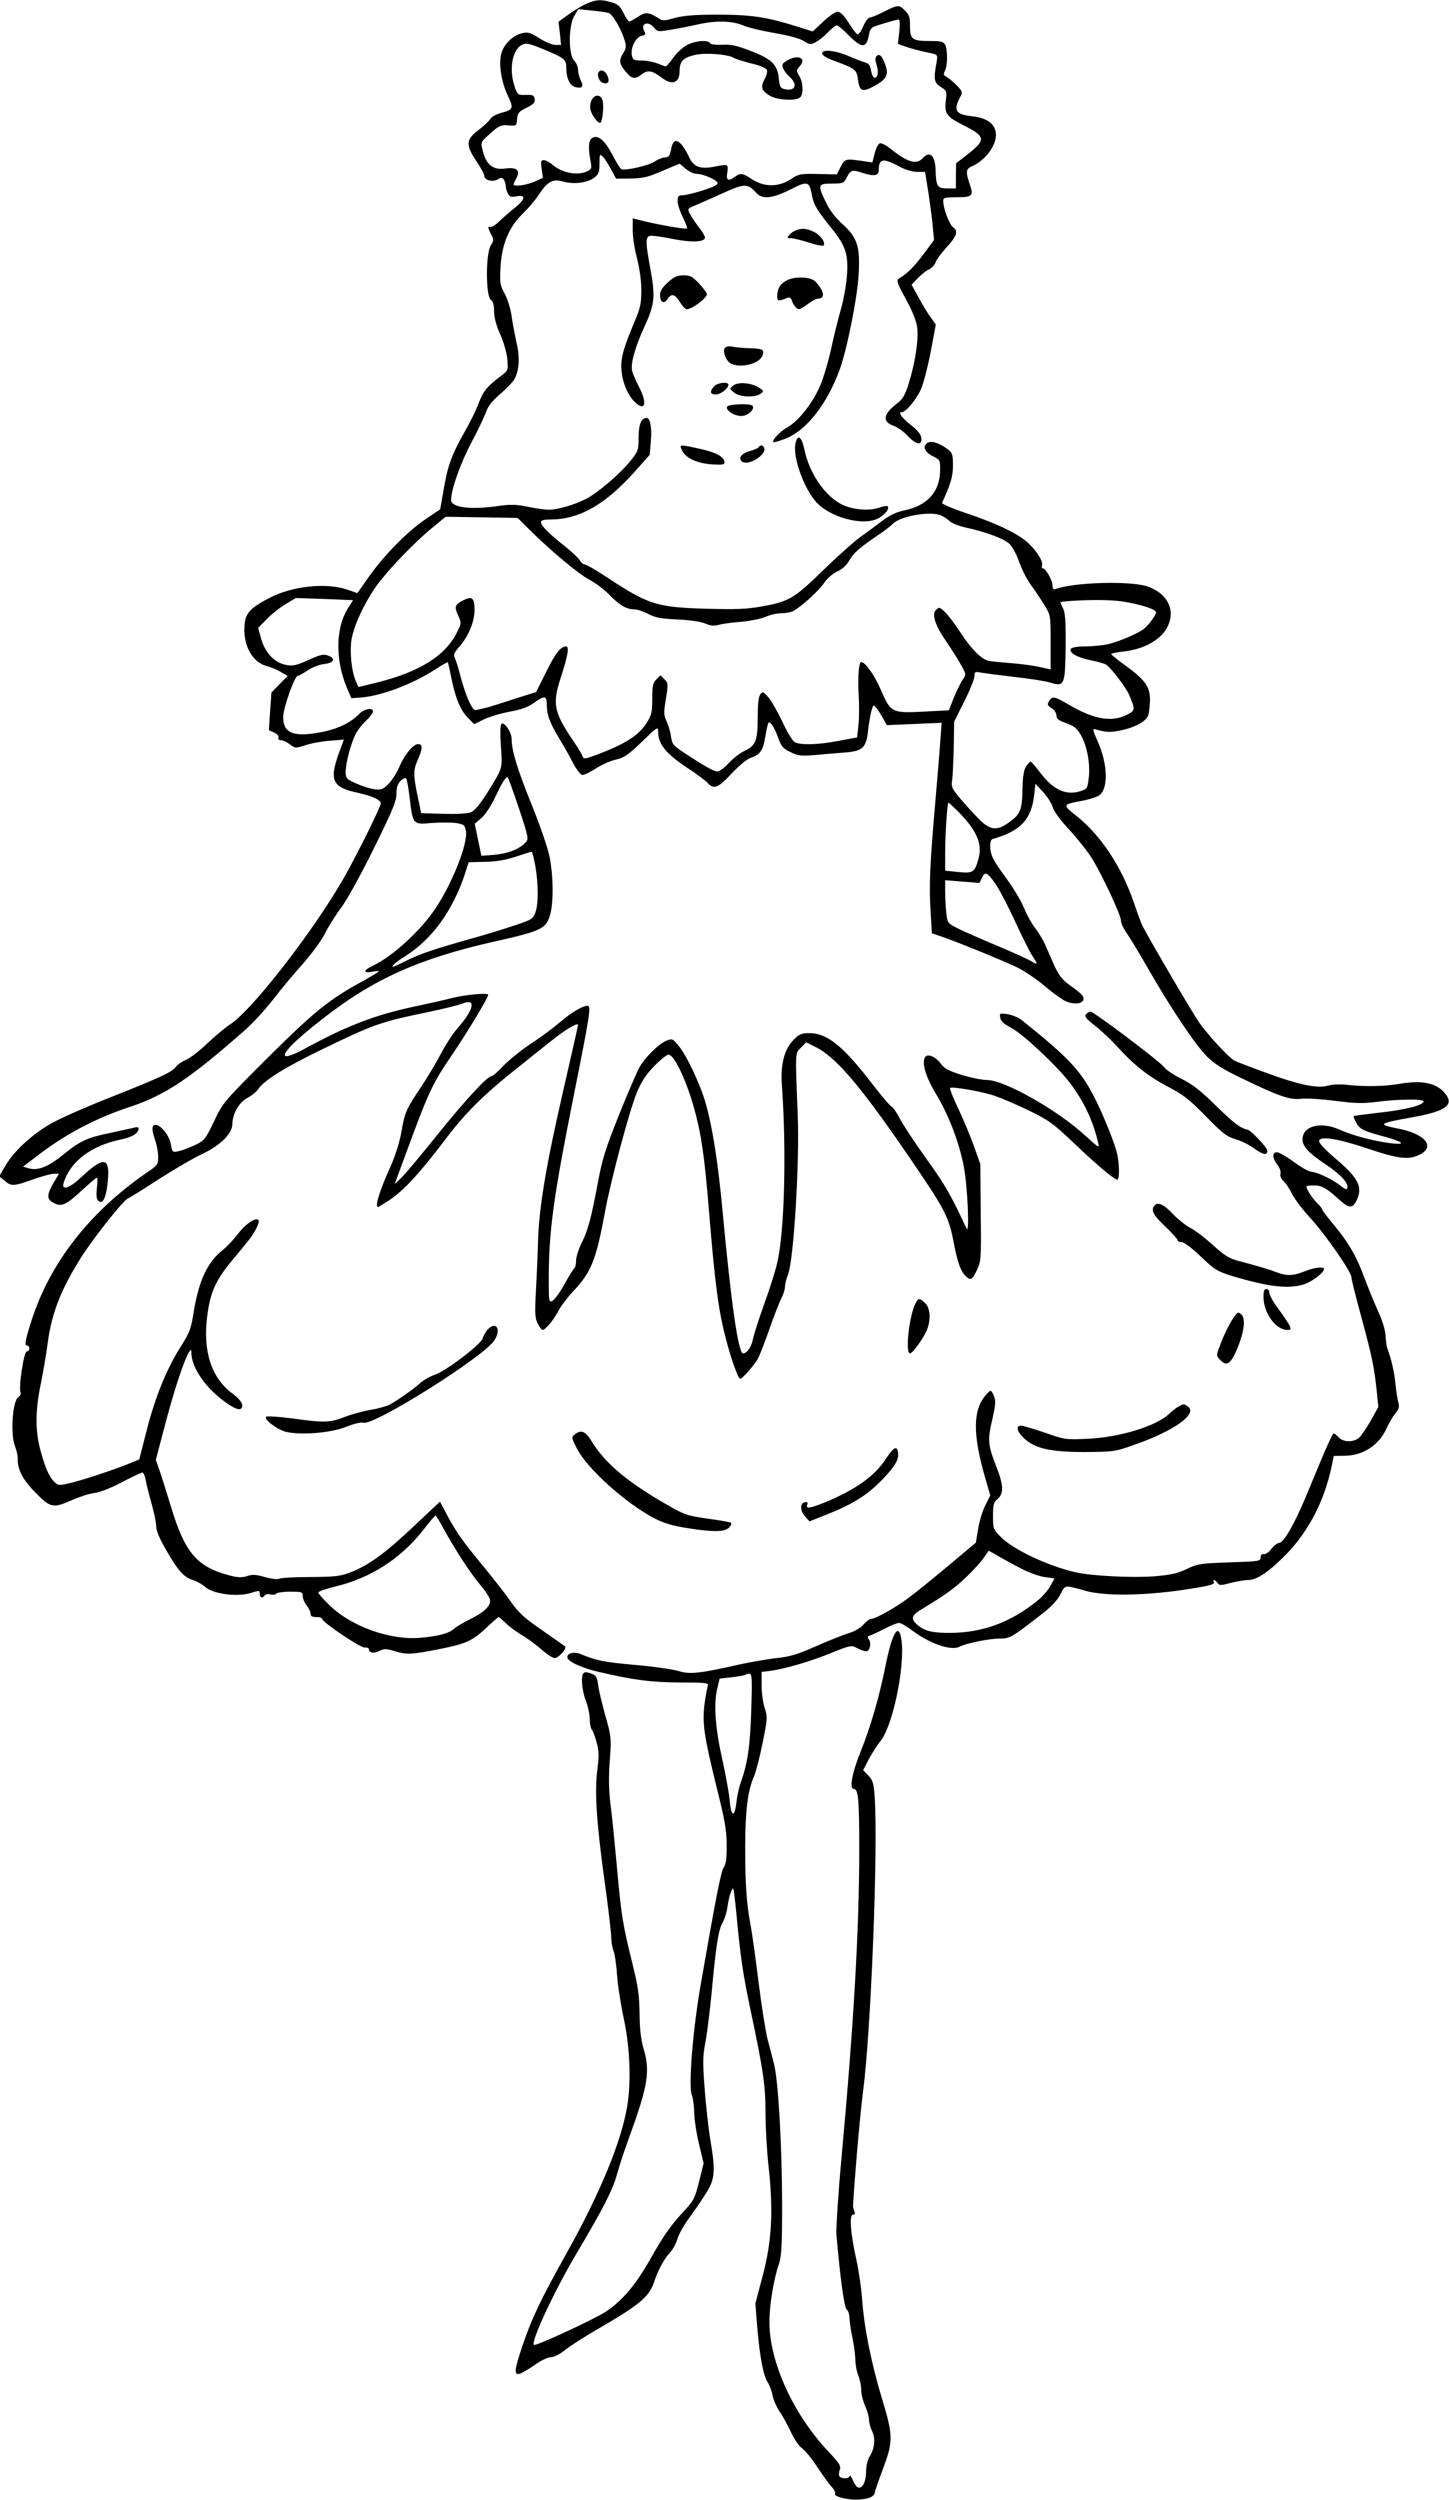 <svg version="1.0" xmlns="http://www.w3.org/2000/svg"
 width="742pt" height="1280pt" viewBox="0 0 742 1280"
 preserveAspectRatio="xMidYMid meet"><g transform="translate(0,1280) scale(0.1,-0.1)"
fill="#000000" stroke="none">
<path d="M3001 12780 c-24 -11 -65 -36 -92 -56 l-49 -35 7 -60 6 -59 -29 0
c-16 0 -53 16 -82 34 -46 29 -57 33 -88 26 -45 -10 -90 -52 -105 -98 -17 -51
-4 -146 30 -219 33 -70 31 -74 -36 -92 -24 -7 -47 -20 -52 -30 -6 -10 -33 -36
-61 -57 -65 -49 -66 -77 -10 -160 22 -33 40 -66 40 -75 0 -22 44 -33 70 -17
17 11 22 10 30 -2 5 -8 10 -23 10 -33 0 -10 5 -27 11 -39 9 -16 17 -19 45 -13
50 9 44 -16 -13 -62 -26 -21 -61 -51 -78 -68 -16 -16 -36 -28 -42 -27 -17 4
-16 -3 2 -38 14 -27 14 -32 -2 -57 -26 -39 -26 -259 0 -278 12 -8 17 -26 17
-59 0 -32 11 -72 32 -119 19 -43 33 -95 36 -128 4 -55 4 -57 -34 -85 -70 -53
-91 -79 -113 -139 -12 -33 -44 -98 -71 -145 -66 -116 -88 -176 -108 -296 l-18
-102 -74 -50 c-92 -61 -217 -189 -293 -298 l-57 -81 -52 18 c-108 37 -283 18
-399 -43 -94 -49 -120 -76 -126 -130 -12 -105 35 -196 110 -218 25 -6 60 -21
77 -32 l33 -19 -42 -43 -41 -42 -7 -97 -6 -96 27 -12 c15 -7 25 -18 22 -26 -3
-8 2 -13 13 -13 10 0 30 -10 45 -21 27 -21 29 -21 79 -5 29 10 85 20 125 23
l73 6 -26 -70 c-50 -141 -33 -175 100 -203 71 -16 115 -36 115 -53 0 -19 -134
-288 -197 -396 -162 -278 -470 -672 -577 -738 -22 -14 -73 -57 -113 -94 -39
-38 -88 -76 -109 -85 -21 -9 -45 -25 -52 -35 -19 -28 -78 -55 -337 -158 -127
-50 -265 -111 -307 -136 -96 -56 -183 -136 -228 -210 l-34 -58 29 -24 c33 -28
45 -28 153 11 41 14 85 26 99 26 l25 0 -22 -37 c-39 -65 -42 -90 -14 -107 44
-29 68 -20 148 54 42 39 79 70 82 70 4 0 4 -24 0 -54 -4 -39 -2 -57 8 -65 21
-18 37 10 46 82 17 143 -13 152 -132 41 -61 -58 -105 -73 -92 -31 33 109 141
191 292 222 61 13 92 32 92 58 0 5 -10 7 -22 3 -13 -3 -68 -15 -123 -27 -114
-23 -155 -41 -233 -105 -85 -69 -135 -90 -186 -76 l-28 8 59 45 c146 115 308
202 485 260 184 61 312 146 602 403 37 34 99 102 137 151 38 50 106 131 150
180 44 50 95 119 113 155 18 36 56 97 85 135 30 41 100 168 166 302 95 193
115 240 115 278 0 32 6 51 21 66 12 12 24 17 29 13 4 -5 12 -50 18 -101 16
-135 17 -136 112 -127 43 3 99 3 124 0 42 -7 46 -10 52 -41 11 -63 -69 -267
-157 -398 -77 -115 -219 -244 -321 -293 -48 -22 -49 -38 -3 -30 19 4 35 5 35
2 0 -2 -35 -23 -77 -47 -176 -95 -251 -156 -490 -393 -229 -229 -232 -232
-277 -328 -45 -93 -49 -98 -99 -122 -28 -13 -66 -27 -84 -31 -30 -6 -31 -5
-38 36 -8 45 -51 99 -79 99 -20 0 -20 -25 -1 -80 8 -23 15 -61 15 -84 0 -39
-3 -43 -58 -80 -293 -202 -496 -462 -591 -759 -33 -104 -37 -127 -21 -127 6 0
10 -7 10 -15 0 -8 -6 -15 -13 -15 -15 0 -44 -191 -31 -211 3 -6 -3 -17 -13
-24 -29 -20 -40 -187 -17 -248 9 -23 15 -51 15 -62 -3 -57 23 -109 89 -176 79
-81 91 -83 189 -40 36 16 88 33 114 36 29 4 87 26 142 56 52 27 99 49 104 49
6 0 13 -17 17 -37 3 -21 17 -76 30 -122 13 -46 24 -98 24 -117 0 -22 17 -63
51 -121 60 -105 90 -139 138 -154 20 -6 47 -22 61 -34 40 -37 163 -53 233 -32
45 14 47 14 47 -4 0 -21 15 -25 26 -8 3 6 17 8 29 5 13 -3 27 -2 30 4 3 5 35
10 71 10 60 0 64 -2 64 -22 0 -13 9 -34 20 -48 11 -14 20 -33 20 -42 0 -13 8
-18 30 -18 17 0 30 -4 30 -10 0 -16 194 -147 217 -146 12 1 22 -3 22 -8 -1
-19 26 -24 53 -10 25 13 35 13 84 -2 59 -17 83 -16 224 12 132 26 169 42 236
105 35 33 65 59 67 59 2 0 20 -15 40 -34 19 -18 57 -46 84 -61 26 -16 70 -48
97 -72 26 -23 56 -43 66 -43 21 0 65 50 53 60 -4 4 -58 41 -119 84 -91 63
-119 88 -161 149 -28 39 -90 119 -138 177 -106 128 -139 175 -186 263 l-36 68
-134 -126 c-146 -138 -231 -200 -324 -236 -52 -20 -78 -23 -205 -24 -80 0
-152 -4 -161 -9 -9 -4 -42 0 -73 9 -45 13 -63 14 -90 5 -25 -8 -46 -8 -82 1
-174 43 -237 116 -309 356 -20 65 -45 145 -56 178 l-21 60 51 194 c47 177 96
323 121 361 8 12 10 11 10 -7 0 -56 41 -130 105 -194 61 -60 130 -104 147 -93
21 13 4 45 -41 78 -108 79 -153 216 -130 396 14 115 41 179 112 267 34 41 77
94 96 117 35 43 62 96 55 108 -11 18 -66 -18 -103 -67 -23 -30 -59 -69 -81
-86 -81 -65 -124 -160 -151 -334 -10 -65 -21 -92 -54 -145 -81 -125 -142 -274
-189 -464 l-33 -129 -59 -24 c-80 -32 -231 -82 -300 -98 -51 -12 -58 -11 -75
6 -27 27 -46 69 -70 156 -29 101 -29 206 -1 343 12 58 29 156 37 218 20 152
72 281 179 447 67 102 209 280 230 288 10 4 81 48 159 99 78 50 179 109 224
130 93 44 153 104 153 154 1 52 35 111 78 133 21 11 46 31 55 45 30 45 139
113 337 208 256 124 290 136 538 187 75 16 152 35 169 42 73 30 61 -29 -24
-126 -24 -27 -62 -86 -85 -130 -23 -44 -67 -118 -98 -165 -79 -117 -87 -134
-104 -233 -9 -53 -31 -122 -54 -175 -59 -130 -84 -212 -66 -212 3 0 29 16 58
35 72 48 153 135 279 301 111 148 205 241 393 389 54 44 128 102 164 131 68
54 130 90 130 76 0 -5 -34 -154 -75 -333 -89 -386 -126 -607 -130 -781 -2 -70
-7 -185 -11 -255 -6 -110 -4 -134 10 -161 9 -18 20 -32 24 -32 15 0 59 54 81
97 12 23 47 71 80 105 90 97 114 157 161 413 31 164 124 512 162 603 23 55 46
90 88 133 32 33 65 59 73 59 29 0 91 -129 132 -277 35 -125 53 -244 75 -518
32 -390 50 -524 91 -675 26 -98 60 -190 69 -190 12 0 77 75 93 107 8 15 34 82
57 148 23 66 51 137 61 157 11 21 19 48 19 61 0 14 7 40 15 60 29 71 60 570
50 817 -13 330 -14 316 17 346 l26 27 44 -22 c107 -51 232 -198 484 -566 187
-274 203 -304 230 -449 18 -91 33 -134 58 -159 26 -26 35 -21 59 31 21 45 22
58 19 294 l-2 247 -31 88 c-17 48 -53 135 -80 192 -27 57 -47 107 -44 110 9 9
159 -17 226 -39 35 -12 115 -46 177 -76 102 -50 125 -66 230 -166 123 -117
208 -188 223 -188 14 0 11 99 -5 150 -23 75 -75 201 -117 281 -67 129 -131
197 -366 385 -18 14 -51 28 -74 31 -39 6 -41 5 -37 -18 2 -17 18 -32 58 -53
61 -33 228 -190 295 -276 74 -96 122 -197 149 -314 7 -26 1 -23 -63 36 -142
132 -417 288 -507 288 -25 0 -84 12 -130 26 -66 21 -89 33 -105 56 -26 36 -68
55 -81 36 -20 -29 2 -102 57 -193 63 -104 116 -243 140 -366 20 -105 31 -357
14 -319 -75 163 -111 226 -204 355 -60 83 -121 176 -137 207 -16 31 -35 59
-42 61 -7 3 -51 54 -97 114 -152 198 -233 263 -325 263 -39 0 -51 -5 -79 -33
-49 -49 -69 -127 -61 -236 24 -340 13 -752 -24 -907 -10 -44 -41 -141 -68
-215 -27 -75 -52 -153 -56 -175 -8 -41 -31 -74 -51 -74 -24 0 -61 255 -105
730 -24 254 -51 425 -86 550 -28 98 -99 249 -142 299 -28 33 -30 34 -60 22
-40 -17 -106 -82 -137 -135 -13 -23 -60 -132 -105 -244 -67 -167 -86 -227
-106 -335 -37 -198 -53 -256 -85 -320 -16 -32 -29 -73 -29 -92 0 -18 -4 -36
-9 -39 -5 -4 -28 -40 -50 -81 -23 -41 -50 -79 -61 -85 -19 -10 -20 -7 -20 107
0 248 24 421 125 928 88 440 93 475 73 475 -25 0 -85 -36 -144 -87 -33 -28
-97 -76 -144 -106 -47 -31 -109 -81 -139 -111 -29 -31 -57 -56 -63 -56 -22 0
-131 -118 -274 -295 -83 -104 -168 -205 -187 -224 l-36 -34 53 144 c122 332
140 370 239 515 78 115 187 295 187 310 0 12 -117 1 -184 -16 -43 -11 -132
-31 -199 -45 -201 -43 -345 -99 -568 -221 -36 -20 -75 -34 -85 -32 -28 5 46
82 189 192 259 203 493 308 879 395 233 52 261 65 282 127 21 61 21 196 1 303
-10 49 -46 156 -91 267 -74 183 -104 280 -104 340 0 34 -36 88 -52 78 -6 -4
-8 -44 -3 -114 8 -120 11 -109 -71 -241 -36 -57 -64 -91 -82 -98 -16 -7 -71
-10 -141 -8 l-114 3 -18 85 c-23 109 -23 138 1 190 25 56 25 79 1 79 -24 0
-68 -52 -93 -110 -25 -59 -64 -109 -93 -120 -25 -9 -83 5 -148 36 -32 15 -37
22 -37 52 0 44 27 146 50 191 10 20 34 52 54 70 20 19 36 41 36 48 0 22 -45
14 -71 -13 -39 -41 -102 -73 -175 -89 -155 -33 -214 -13 -214 73 0 46 59 212
75 212 6 0 28 12 50 27 23 16 60 30 85 33 52 6 61 29 18 44 -22 8 -40 3 -98
-23 -56 -26 -80 -32 -108 -27 -66 10 -116 63 -137 143 l-13 48 44 45 c24 25
68 60 97 77 l52 31 146 -5 147 -6 -29 -46 c-60 -98 -62 -258 -5 -397 l25 -59
43 3 c104 6 270 68 386 144 34 22 64 39 65 37 2 -2 9 -35 17 -74 19 -101 47
-172 85 -209 l33 -34 49 24 c26 13 86 31 133 40 61 11 96 24 124 45 54 39 66
38 66 -10 0 -51 15 -92 66 -176 23 -38 55 -95 70 -125 16 -30 36 -56 45 -58 9
-1 39 13 67 31 28 19 74 40 104 47 46 11 64 24 136 93 75 73 82 78 82 54 0
-68 38 -115 156 -193 44 -29 89 -63 99 -74 30 -34 54 -24 122 50 38 40 79 74
98 80 48 16 63 38 74 109 6 35 13 66 16 70 10 9 32 -25 51 -80 15 -41 25 -53
62 -70 38 -19 54 -21 125 -15 45 4 115 10 155 13 89 7 108 25 117 111 3 31 11
75 16 97 11 39 11 39 28 18 9 -11 24 -35 34 -53 l18 -33 140 6 141 6 -7 -92
c-3 -51 -15 -189 -25 -307 -28 -320 -33 -435 -25 -563 l7 -116 36 -12 c70 -22
327 -127 400 -162 40 -20 105 -64 144 -98 40 -34 88 -68 106 -76 43 -18 86
-13 90 9 3 18 -7 28 -76 78 -33 24 -51 48 -74 98 -16 37 -38 87 -49 111 -11
24 -33 60 -49 80 -16 20 -41 65 -56 101 -14 36 -55 103 -89 150 -35 47 -69 98
-74 114 -15 37 -14 86 2 90 143 41 198 98 213 227 l6 56 40 -43 c21 -23 43
-58 49 -77 5 -21 40 -68 85 -116 41 -45 91 -108 111 -139 51 -79 153 -297 153
-325 0 -13 13 -42 29 -64 15 -21 65 -104 111 -184 116 -203 241 -389 301 -449
38 -38 81 -65 177 -111 194 -94 248 -112 307 -105 28 3 106 -2 174 -11 103
-13 139 -14 211 -5 103 14 240 16 240 3 0 -21 -98 -45 -250 -61 -58 -7 -106
-13 -108 -15 -2 -2 3 -16 12 -32 17 -34 36 -44 145 -73 98 -27 115 -43 34 -34
-83 10 -195 39 -264 70 -95 43 -189 19 -189 -49 0 -39 31 -71 127 -135 63 -43
103 -84 103 -108 0 -19 -7 -18 -43 10 -40 31 -115 65 -142 66 -11 0 -51 22
-89 50 -38 28 -77 50 -87 50 -26 0 -24 -30 2 -64 12 -15 19 -35 16 -46 -3 -11
3 -26 15 -37 11 -10 32 -40 45 -68 14 -27 56 -82 92 -121 73 -78 211 -276 211
-303 0 -9 22 -99 50 -201 55 -202 68 -265 80 -385 l8 -79 -39 -71 c-22 -38
-49 -78 -61 -88 -28 -23 -80 -22 -103 3 -10 11 -21 20 -26 20 -4 0 -28 -51
-54 -112 -26 -62 -66 -158 -89 -214 -59 -140 -113 -234 -135 -234 -9 0 -27
-14 -40 -30 -12 -17 -30 -29 -39 -28 -11 2 -17 -4 -17 -17 0 -19 -8 -20 -160
-25 -149 -5 -164 -8 -218 -34 -45 -22 -81 -30 -163 -37 -109 -9 -321 1 -405
20 -142 32 -322 117 -385 182 -38 38 -39 42 -39 107 0 58 3 70 24 87 32 28 30
72 -7 165 -43 111 -46 136 -21 240 17 76 19 96 9 121 -15 35 -16 35 -41 7 -68
-78 -69 -202 -3 -429 l25 -86 -25 -50 c-14 -27 -31 -81 -37 -121 l-12 -71
-136 -114 c-75 -63 -167 -138 -205 -166 -67 -51 -174 -111 -197 -111 -7 0 -24
-13 -38 -29 -16 -18 -46 -35 -76 -44 -27 -8 -103 -38 -168 -67 -95 -42 -133
-53 -200 -60 -45 -5 -131 -20 -192 -33 -196 -45 -256 -52 -311 -33 -27 8 -127
23 -223 31 -162 15 -193 21 -279 56 -32 13 -67 5 -67 -17 0 -20 72 -54 153
-73 187 -44 276 -55 425 -56 125 0 146 -2 142 -15 -3 -8 -11 -50 -17 -93 -13
-100 -3 -166 62 -430 41 -164 51 -218 51 -293 1 -68 -3 -97 -15 -116 -14 -21
-37 -137 -116 -589 -42 -236 -66 -534 -47 -578 6 -14 11 -55 12 -91 1 -36 12
-108 25 -161 l23 -96 -23 -93 c-23 -91 -25 -96 -94 -170 -50 -54 -93 -116
-146 -210 -82 -147 -150 -228 -238 -287 -56 -37 -360 -178 -368 -170 -17 17
109 286 224 478 131 221 180 316 202 397 11 42 41 131 65 197 92 252 104 328
73 436 -16 54 -22 105 -23 189 -1 92 -8 141 -34 245 -53 215 -59 252 -81 496
-12 129 -25 263 -30 299 -13 98 -15 165 -6 275 7 94 5 107 -24 210 -17 61 -34
131 -37 157 -5 39 -10 49 -34 58 -15 7 -33 9 -38 5 -18 -10 -13 -86 9 -143 11
-29 20 -72 20 -95 0 -24 5 -48 11 -54 5 -5 16 -34 24 -64 12 -43 13 -71 4
-139 -15 -116 -4 -276 37 -573 19 -136 34 -265 34 -287 0 -21 5 -51 11 -67 7
-15 15 -73 19 -128 4 -55 20 -156 35 -225 31 -144 38 -322 16 -450 -32 -182
-137 -437 -305 -739 -137 -245 -183 -341 -230 -481 -43 -127 -46 -154 -13
-144 12 4 46 24 76 45 31 22 66 39 81 39 17 0 47 15 76 39 27 21 105 71 173
110 208 121 257 162 281 238 20 60 50 115 80 148 16 17 33 49 39 71 6 23 35
74 65 114 30 41 69 98 87 129 40 65 43 109 17 261 -9 52 -22 168 -29 257 -11
143 -11 172 4 250 9 48 23 165 32 258 21 230 34 314 55 350 10 17 21 52 25 79
7 52 23 102 30 95 2 -3 9 -56 15 -119 23 -242 33 -311 76 -515 63 -298 74
-373 74 -517 0 -71 7 -194 16 -275 25 -227 16 -382 -31 -558 l-37 -140 10
-125 c13 -149 31 -246 54 -280 9 -14 20 -43 24 -65 4 -22 20 -59 36 -83 17
-24 42 -71 58 -105 16 -35 41 -72 58 -84 16 -12 51 -55 77 -95 26 -40 59 -85
72 -100 14 -14 22 -31 19 -37 -8 -13 57 -31 109 -30 59 1 89 13 94 34 2 11 21
67 43 125 52 139 52 168 -5 356 -55 181 -93 372 -102 509 -4 55 -17 147 -30
205 -30 135 -37 230 -17 230 10 0 12 6 7 18 -4 9 -7 22 -7 27 10 167 37 476
52 590 40 305 77 1241 59 1503 -5 71 -9 86 -32 110 l-27 28 31 60 c18 32 42
70 54 84 65 73 131 387 111 525 -14 91 -48 35 -82 -137 -31 -154 -75 -308
-125 -432 -46 -113 -61 -196 -37 -196 23 0 28 -51 28 -310 0 -404 -28 -895
-91 -1580 -17 -184 -28 -360 -26 -390 19 -223 40 -376 53 -386 8 -6 14 -26 14
-45 1 -19 7 -63 15 -99 8 -36 14 -86 15 -111 0 -26 7 -63 15 -82 8 -20 15 -53
15 -74 0 -21 9 -58 20 -82 11 -24 20 -56 20 -71 0 -15 7 -41 16 -59 18 -37 13
-91 -14 -131 -9 -14 -17 -47 -17 -78 -1 -54 -22 -91 -44 -77 -7 3 -18 21 -25
38 -8 18 -15 26 -15 20 -1 -17 -48 -17 -54 0 -2 6 -1 21 4 33 6 17 -5 34 -58
90 -180 190 -303 459 -303 664 0 85 21 217 48 295 14 42 17 91 17 305 0 289
-19 626 -40 715 -8 33 -23 92 -34 131 -10 39 -31 170 -46 290 -15 120 -33 255
-42 299 -20 109 -27 200 -27 400 0 179 13 288 45 359 10 23 30 100 44 171 25
124 26 132 11 179 -9 26 -16 79 -16 117 l0 68 48 6 c73 10 207 49 313 93 84
34 99 38 120 27 53 -27 66 -27 73 1 4 15 2 32 -5 40 -9 11 -7 15 7 20 11 3 44
19 75 35 31 16 64 29 73 29 9 0 40 -18 69 -40 90 -67 197 -104 240 -82 35 18
154 42 207 42 52 0 60 5 212 123 51 39 82 72 98 103 26 50 18 49 130 18 97
-27 293 -25 498 5 125 19 162 27 158 38 -7 18 4 17 18 -2 10 -14 17 -14 69 0
32 8 74 15 93 15 42 0 110 48 195 136 113 118 192 273 228 446 l11 53 58 1
c93 1 176 56 213 142 11 24 30 57 43 73 20 24 23 34 16 61 -5 18 -11 62 -15
98 -5 56 -21 123 -42 180 -3 8 -6 36 -8 61 -1 28 -16 77 -38 125 -20 44 -51
120 -70 171 -40 109 -82 182 -159 274 -32 38 -58 73 -58 77 0 5 -12 19 -26 33
-23 22 -54 69 -54 84 0 3 17 5 38 5 41 0 64 -13 129 -72 51 -46 68 -47 88 -8
34 66 15 112 -87 201 -83 71 -109 100 -102 111 13 21 105 5 244 -42 160 -54
214 -61 270 -32 81 40 29 105 -105 132 -115 23 -111 27 72 60 178 32 218 67
151 134 -43 43 -118 55 -223 36 -74 -13 -183 -15 -274 -4 -31 3 -70 1 -92 -5
-52 -16 -152 5 -324 69 -77 28 -146 55 -154 59 -31 18 -134 130 -180 195 -38
55 -232 386 -289 492 -6 10 -27 67 -47 126 -63 183 -171 345 -296 443 -69 54
-69 56 34 75 37 7 77 20 88 29 46 37 41 163 -11 277 -24 54 -26 64 -12 60 54
-16 79 -17 131 -6 76 16 133 48 142 80 4 14 7 48 8 75 1 67 -25 104 -123 175
-42 30 -76 58 -76 61 0 3 27 9 61 13 110 11 200 63 231 134 37 83 -6 164 -105
199 -87 30 -381 22 -474 -14 -8 -3 -13 3 -13 18 0 27 -35 89 -50 89 -5 0 -7 7
-4 15 7 18 -24 70 -68 112 -48 47 -163 103 -316 154 -73 24 -130 49 -128 54
45 98 56 136 56 192 0 54 -3 64 -25 81 -40 32 -85 47 -104 35 -28 -18 -19 -45
24 -68 40 -20 40 -21 39 -77 -2 -107 -66 -177 -182 -201 -41 -9 -75 -24 -113
-53 -30 -23 -81 -61 -114 -84 -33 -24 -119 -101 -191 -171 -147 -144 -175
-160 -318 -185 -70 -13 -133 -15 -276 -11 -256 7 -299 21 -506 157 -58 39
-112 70 -120 70 -7 0 -18 9 -24 20 -6 11 -42 45 -80 75 -81 64 -120 104 -120
122 0 9 16 13 48 13 149 0 282 76 436 249 l73 82 6 70 c6 69 -3 119 -22 119
-27 0 -41 -34 -41 -100 0 -64 -2 -71 -40 -118 -51 -65 -168 -165 -228 -196
-61 -31 -146 -56 -191 -56 -20 0 -68 7 -108 15 -57 12 -87 13 -145 5 -147 -22
-248 -9 -248 30 0 53 47 186 104 294 35 66 69 138 76 159 8 25 31 55 72 90 33
28 66 63 73 77 24 45 28 111 10 185 -8 38 -20 99 -25 136 -5 37 -21 89 -36
116 -24 44 -25 55 -21 133 6 118 43 207 113 275 28 27 66 71 83 98 47 70 71
82 126 67 55 -15 125 -6 159 21 22 17 26 29 26 72 0 48 1 50 17 35 9 -9 28
-39 42 -65 l26 -48 75 1 c63 1 89 7 162 39 l88 37 31 -26 c17 -14 41 -26 55
-26 33 0 101 -29 108 -45 4 -11 -17 -21 -75 -40 -44 -14 -91 -25 -105 -25 -20
0 -24 -5 -24 -30 0 -17 12 -53 26 -81 14 -28 24 -54 22 -59 -3 -6 -165 22
-250 45 l-28 7 0 -62 c0 -34 10 -98 22 -143 13 -51 22 -113 22 -162 0 -70 -4
-91 -38 -170 -57 -137 -69 -183 -63 -246 5 -60 34 -126 69 -159 53 -49 64 -3
19 81 -15 30 -31 66 -34 80 -9 36 15 121 62 224 53 115 58 154 32 295 -26 141
-26 166 -3 172 9 3 61 -4 114 -15 100 -20 168 -17 168 7 0 7 -14 31 -31 52
-17 22 -37 52 -45 67 -14 27 -14 28 18 42 18 7 83 36 143 63 119 54 133 54
179 3 30 -33 84 -27 174 19 88 45 97 43 110 -32 9 -47 26 -75 101 -168 70 -87
84 -128 79 -229 -3 -49 -16 -127 -31 -181 -15 -52 -38 -145 -51 -206 -13 -61
-38 -145 -55 -186 -38 -90 -112 -185 -169 -216 -39 -22 -81 -67 -71 -76 2 -2
29 5 59 17 107 40 215 176 280 355 37 101 91 370 97 488 8 140 -6 186 -80 254
-40 36 -70 75 -88 115 -43 89 -41 95 31 95 56 0 60 2 75 29 21 42 28 44 84 25
57 -18 81 -14 81 15 0 59 21 63 100 21 35 -19 70 -30 96 -30 l41 0 18 -112 c9
-62 20 -141 22 -175 l6 -62 -52 -70 c-50 -67 -86 -103 -126 -126 -16 -10 -14
-19 34 -107 35 -64 54 -113 58 -147 7 -62 -11 -180 -43 -282 -19 -62 -31 -82
-59 -104 -73 -55 -79 -95 -19 -115 19 -7 51 -29 71 -51 44 -47 76 -52 71 -12
-2 19 -19 40 -55 68 -47 37 -66 65 -44 65 20 0 75 67 97 117 13 29 35 115 50
192 l26 139 -24 34 c-14 18 -42 64 -62 101 l-38 69 33 35 c19 19 44 39 57 44
12 5 27 21 33 36 5 15 30 48 53 73 55 59 65 87 37 106 -20 14 -51 97 -51 136
0 15 9 18 63 18 87 0 94 6 73 66 -22 65 -20 80 12 93 64 27 122 103 122 159 0
54 -41 87 -117 96 -93 10 -104 30 -62 107 8 17 5 25 -23 53 -18 18 -41 37 -52
43 -15 8 -16 14 -7 31 14 26 14 107 1 133 -9 16 -22 19 -76 19 -93 0 -104 8
-104 76 0 45 -4 59 -25 79 -31 32 -37 31 -109 -5 -32 -17 -65 -30 -73 -30 -7
0 -23 -21 -33 -46 -12 -27 -24 -43 -31 -39 -6 4 -26 31 -45 61 -23 36 -41 54
-55 54 -11 0 -44 -23 -74 -51 l-53 -50 -80 25 c-155 49 -236 61 -407 61 -120
0 -175 -5 -220 -17 -53 -15 -62 -16 -82 -2 -50 32 -69 34 -106 8 -20 -13 -40
-24 -44 -24 -5 0 -18 19 -30 43 -17 35 -29 46 -61 55 -54 16 -80 15 -131 -8z
m115 -46 c21 -6 67 -85 84 -145 8 -26 6 -39 -11 -65 -22 -36 -17 -56 24 -101
25 -28 42 -29 74 -3 30 23 52 19 99 -16 55 -43 94 -30 94 31 0 51 18 70 80 84
52 12 166 3 195 -14 11 -7 53 -20 93 -30 44 -10 76 -24 79 -33 4 -8 -2 -30
-12 -48 -21 -40 -16 -58 27 -84 38 -23 136 -28 156 -8 17 17 15 75 -5 109 -16
26 -16 29 0 47 47 51 -20 68 -80 20 -15 -12 -2 -42 34 -75 40 -38 23 -73 -31
-59 -20 5 -24 13 -28 56 -7 69 -37 99 -146 140 -69 27 -99 33 -143 31 -33 -2
-60 2 -63 8 -11 18 -74 13 -117 -9 -22 -12 -54 -41 -71 -65 -18 -25 -35 -45
-39 -45 -3 0 -23 7 -42 15 -20 8 -56 15 -81 15 -38 0 -45 3 -50 25 -9 37 18
93 48 101 22 5 24 9 15 25 -21 40 21 54 51 17 17 -21 20 -21 86 -10 38 6 98
18 134 26 93 22 179 20 235 -4 25 -11 97 -28 160 -39 72 -12 127 -27 149 -40
32 -20 37 -21 63 -7 15 8 44 30 62 50 19 20 40 36 46 36 6 0 33 -22 60 -50 71
-72 94 -69 107 14 2 10 10 22 18 27 19 9 119 39 132 39 6 0 7 -24 3 -63 l-7
-62 34 -12 c31 -11 71 -22 142 -37 26 -6 28 -9 22 -44 -16 -88 -13 -105 21
-127 31 -19 32 -22 26 -73 -7 -64 5 -81 92 -124 113 -57 115 -74 19 -149 l-58
-45 -1 -65 0 -64 -45 0 c-50 0 -57 12 -59 93 -2 76 -30 102 -66 62 -31 -35
-79 -21 -163 47 -23 19 -49 32 -57 29 -8 -3 -20 -26 -26 -52 l-12 -46 -46 7
c-93 13 -94 13 -116 -29 l-20 -39 -96 2 c-88 2 -100 0 -134 -23 -67 -46 -142
-46 -209 -1 -43 29 -55 30 -82 10 -34 -25 -47 -19 -40 19 4 19 3 37 -2 39 -4
3 -29 1 -56 -5 -77 -16 -113 -5 -136 45 -46 96 -82 112 -94 40 -6 -31 -11 -38
-31 -39 -13 -1 -36 -10 -52 -21 -30 -21 -155 -49 -172 -39 -6 4 -26 37 -46 75
-39 74 -74 103 -103 84 -18 -11 -21 -49 -8 -118 7 -38 6 -42 -19 -53 -49 -22
-125 -8 -174 33 -16 14 -37 25 -46 25 -15 0 -17 -7 -11 -46 l6 -45 -43 -19
c-39 -18 -107 -27 -107 -15 0 4 7 19 15 34 20 40 1 56 -59 48 -63 -9 -99 21
-116 99 -9 37 -9 37 48 87 38 34 49 38 85 35 42 -3 42 -3 45 33 3 31 9 38 48
57 36 18 45 27 42 45 -3 19 -9 22 -45 21 -41 -1 -43 0 -58 44 -30 89 -11 190
39 213 21 10 37 6 103 -21 115 -47 123 -54 123 -100 0 -51 18 -89 46 -96 35
-9 45 3 28 34 -7 15 -14 39 -14 55 0 15 -9 36 -20 47 -30 30 -29 180 1 229
l20 34 67 -7 c37 -3 76 -9 88 -12z m1707 -2575 c12 -6 31 -19 42 -29 11 -10
45 -23 75 -30 111 -24 207 -60 232 -88 14 -15 36 -56 48 -92 12 -36 39 -87 59
-115 20 -27 51 -74 69 -103 32 -52 32 -53 32 -191 l0 -139 -62 14 c-35 7 -101
16 -148 19 -47 4 -95 8 -107 11 -36 7 -91 62 -143 143 -27 42 -63 89 -80 106
-28 27 -31 28 -47 12 -23 -23 -5 -78 54 -164 26 -38 59 -90 74 -117 27 -49 27
-50 9 -76 -10 -14 -30 -55 -45 -91 l-26 -66 -132 -7 c-161 -8 -166 -5 -217
113 -32 74 -79 141 -100 141 -12 0 -18 -71 -13 -167 3 -50 3 -119 -1 -155 l-7
-64 -97 -18 c-105 -20 -192 -22 -223 -6 -10 6 -39 52 -62 103 -24 51 -56 107
-72 126 -27 31 -30 32 -42 15 -9 -12 -13 -51 -13 -118 0 -119 -10 -144 -68
-171 -23 -11 -59 -39 -81 -63 -21 -23 -47 -42 -57 -42 -19 0 -62 24 -170 95
-56 37 -62 44 -68 83 -3 24 -13 59 -23 79 -14 31 -15 44 -3 115 12 76 12 81
-8 100 l-20 20 -21 -21 c-18 -18 -21 -33 -21 -99 0 -69 -3 -83 -29 -124 -41
-64 -108 -107 -256 -163 -61 -22 -66 -23 -72 -7 -3 9 -27 49 -53 87 -95 141
-102 184 -57 320 35 108 43 155 26 155 -29 -1 -54 -33 -103 -132 l-51 -102
-55 -17 c-30 -10 -99 -31 -153 -49 -53 -17 -102 -28 -107 -25 -18 11 -47 79
-70 165 -12 47 -26 93 -32 103 -7 14 -2 26 23 54 48 55 79 129 79 191 0 61
-13 71 -58 48 -43 -22 -47 -32 -26 -77 17 -39 17 -41 -4 -83 -59 -123 -192
-206 -412 -261 l-95 -23 -12 28 c-23 52 -33 152 -23 215 12 72 65 186 127 274
59 82 194 223 286 298 l69 57 184 -3 185 -3 62 -62 c107 -106 248 -224 306
-255 31 -16 76 -51 101 -76 52 -54 88 -75 127 -75 16 0 48 -11 73 -24 36 -19
65 -24 150 -28 63 -3 120 -11 142 -21 28 -12 46 -13 70 -6 18 5 69 12 113 15
44 4 100 15 124 25 24 11 61 19 83 19 22 0 49 5 61 12 40 21 128 101 157 143
16 24 45 49 68 59 25 11 47 32 61 56 21 38 53 66 146 129 28 18 63 45 78 60
44 41 199 66 250 40z m927 -439 c89 -14 170 -40 170 -55 0 -13 -35 -62 -60
-83 -27 -24 -134 -69 -188 -81 -29 -6 -82 -11 -117 -11 -38 0 -67 -5 -71 -12
-12 -19 30 -44 98 -58 35 -7 71 -17 80 -22 23 -11 106 -120 122 -160 30 -74
30 -75 -14 -98 -77 -39 -167 -24 -294 50 -78 46 -87 47 -104 20 -10 -17 -9
-22 13 -36 14 -9 25 -26 25 -38 0 -17 11 -25 50 -39 40 -14 55 -26 75 -61 32
-55 49 -150 40 -221 -6 -51 -8 -55 -42 -66 -74 -24 -141 7 -208 97 -22 29 -43
53 -47 54 -4 0 -15 -11 -24 -25 -11 -17 -17 -51 -18 -117 -2 -106 -11 -127
-68 -168 -64 -47 -100 -42 -162 23 -28 29 -70 76 -94 104 -38 47 -42 56 -36
90 3 21 6 97 8 168 l2 130 52 104 c29 57 52 115 52 129 0 22 3 24 32 18 18 -3
94 -13 170 -22 75 -8 157 -21 182 -28 77 -24 80 -18 83 181 1 129 -2 175 -13
197 -8 16 -14 30 -14 32 0 2 24 5 53 7 111 7 205 6 267 -3z m-3093 -1058 c49
-148 51 -158 35 -175 -30 -34 -92 -58 -160 -64 l-67 -5 -17 82 -17 82 35 30
c19 17 50 63 70 107 37 77 52 101 63 101 3 0 29 -71 58 -158z m2246 -14 c97
-97 129 -168 108 -243 -19 -72 -28 -78 -104 -70 l-67 7 0 92 c0 99 11 256 17
256 2 0 23 -19 46 -42z m-2162 -280 c16 -93 17 -193 1 -239 -12 -34 -18 -38
-105 -67 -50 -17 -157 -50 -237 -72 -184 -52 -251 -75 -323 -111 -32 -16 -60
-29 -63 -29 -14 0 13 24 64 56 134 85 240 231 301 414 l21 65 82 2 c57 1 106
9 158 26 41 14 78 25 82 26 3 1 12 -32 19 -71z m2360 -99 c20 -30 64 -115 98
-189 34 -74 73 -152 86 -172 32 -49 31 -51 -7 -28 -18 10 -96 46 -173 78 -77
32 -165 71 -196 86 -56 28 -57 29 -63 79 -3 29 -6 78 -6 111 l0 59 88 -7 88
-7 12 26 c16 35 29 29 73 -36z m-2832 -3292 c63 -115 139 -231 190 -292 28
-32 51 -69 51 -80 0 -31 -32 -61 -103 -96 -34 -17 -71 -39 -82 -49 -25 -23
-80 -38 -171 -46 -154 -14 -354 57 -465 165 -33 31 -59 61 -59 67 0 5 40 19
89 31 177 42 333 142 446 286 33 42 62 77 65 77 3 0 20 -28 39 -63z m2957
-207 c39 -21 94 -41 122 -45 l52 -7 -22 -40 c-12 -21 -40 -54 -63 -72 -135
-111 -279 -165 -444 -167 -91 -1 -134 8 -171 39 -38 33 -34 50 21 83 119 72
161 102 220 157 36 34 78 79 94 102 l28 40 46 -26 c25 -15 78 -44 117 -64z
m-1379 -727 c-6 -186 -18 -269 -53 -368 -10 -28 -20 -74 -23 -104 -9 -79 -27
-75 -34 6 -3 37 -20 131 -37 208 -37 163 -46 286 -28 365 l13 55 64 7 c35 4
66 10 69 13 3 3 12 5 20 5 13 0 14 -26 9 -187z"/>
<path d="M4210 12526 c0 -9 24 -24 58 -36 116 -43 119 -46 126 -101 8 -58 24
-63 87 -27 58 32 70 55 54 102 -17 49 -31 64 -46 49 -8 -8 -8 -20 0 -46 12
-36 6 -70 -13 -64 -6 2 -13 19 -16 37 -4 25 -11 35 -30 40 -14 4 -53 19 -87
34 -69 29 -133 35 -133 12z"/>
<path d="M3065 12430 c-9 -15 3 -47 21 -54 24 -9 36 3 28 27 -10 33 -37 47
-49 27z"/>
<path d="M3029 12286 c-7 -14 -9 -36 -5 -49 7 -30 42 -74 51 -65 11 10 18 85
11 112 -8 34 -42 35 -57 2z"/>
<path d="M4075 11620 c-12 -4 -27 -15 -34 -24 -12 -14 -10 -16 10 -16 13 0 54
-10 91 -22 37 -12 71 -19 75 -15 13 14 -16 54 -50 70 -38 18 -61 20 -92 7z"/>
<path d="M3420 11354 c-29 -26 -40 -44 -40 -65 0 -37 20 -48 38 -21 20 31 37
27 62 -12 11 -19 26 -36 33 -39 21 -7 107 55 107 77 0 6 -18 30 -40 54 -34 36
-45 42 -80 42 -32 0 -48 -7 -80 -36z"/>
<path d="M4028 11364 c-33 -17 -48 -43 -48 -80 0 -27 6 -28 52 -9 11 4 18 0
23 -14 3 -12 13 -28 21 -36 13 -13 20 -11 56 15 23 17 46 30 52 30 31 1 38 17
22 48 -9 17 -26 38 -38 46 -28 20 -104 20 -140 0z"/>
<path d="M3713 11020 c-15 -16 3 -67 29 -81 50 -27 150 -1 163 42 10 29 1 34
-68 36 -34 1 -73 5 -87 8 -14 4 -30 1 -37 -5z"/>
<path d="M3657 10822 c-24 -26 -21 -42 8 -42 25 0 65 31 65 50 0 17 -56 11
-73 -8z"/>
<path d="M3755 10826 c-20 -16 -20 -16 4 -36 28 -24 107 -27 136 -6 18 13 17
14 -8 31 -39 25 -107 31 -132 11z"/>
<path d="M3724 10718 c-11 -17 34 -48 72 -48 33 0 70 33 58 52 -8 13 -122 10
-130 -4z"/>
<path d="M4074 10533 c-16 -63 34 -215 98 -295 69 -87 254 -137 331 -89 34 21
53 48 42 59 -3 3 -20 0 -38 -6 -47 -17 -115 -15 -172 5 -96 32 -189 158 -217
296 -13 61 -33 75 -44 30z"/>
<path d="M3494 10491 c20 -38 77 -64 154 -69 50 -3 62 -1 62 10 0 28 -41 51
-123 69 -112 25 -110 25 -93 -10z"/>
<path d="M3885 10510 c-3 -5 -24 -14 -46 -20 -42 -12 -59 -34 -41 -52 28 -28
129 32 115 68 -6 16 -19 18 -28 4z"/>
<path d="M5561 7606 c-9 -11 0 -22 45 -57 30 -23 82 -72 115 -108 87 -96 161
-154 263 -207 76 -40 107 -64 191 -150 85 -87 107 -104 151 -117 29 -8 71 -29
94 -46 49 -35 70 -39 70 -13 0 15 -83 103 -100 107 -38 8 -71 33 -160 120 -79
78 -122 112 -176 139 -40 19 -82 47 -93 62 -25 32 -360 284 -377 284 -6 0 -17
-6 -23 -14z"/>
<path d="M5911 6626 c-19 -23 -6 -48 59 -109 33 -32 60 -62 60 -67 0 -6 9 -10
21 -10 12 0 53 -31 98 -74 72 -69 85 -76 162 -100 186 -56 292 -68 370 -41 42
15 99 59 99 77 0 14 -48 9 -100 -12 -60 -24 -91 -24 -145 -4 -38 15 -89 30
-202 60 -39 11 -68 29 -122 79 -39 35 -89 74 -113 86 -23 12 -63 43 -88 69
-51 54 -81 68 -99 46z"/>
<path d="M6470 6158 c1 -82 63 -168 123 -168 28 0 22 13 -58 124 -19 26 -35
57 -35 67 0 10 -7 19 -15 19 -11 0 -15 -11 -15 -42z"/>
<path d="M4689 6128 c-33 -61 -55 -258 -29 -258 13 0 68 76 86 119 22 53 18
114 -9 139 -29 27 -33 27 -48 0z"/>
<path d="M6307 6038 c-14 -23 -39 -72 -53 -110 -26 -66 -27 -69 -9 -88 36 -40
57 -27 93 60 33 82 41 147 20 168 -18 18 -21 16 -51 -30z"/>
<path d="M2496 5991 c-9 -10 -20 -30 -24 -44 -9 -31 -192 -170 -247 -187 -22
-7 -53 -25 -70 -39 -37 -34 -123 -94 -161 -114 -16 -8 -59 -20 -96 -26 -36 -6
-96 -22 -132 -36 -79 -30 -103 -31 -268 -8 -70 9 -131 13 -135 9 -13 -13 53
-64 99 -77 73 -19 231 -7 310 25 41 16 76 25 88 21 53 -17 615 336 671 421 38
58 9 103 -35 55z"/>
<path d="M6035 5598 c-11 -6 -33 -23 -50 -39 -66 -62 -253 -119 -415 -126
-113 -5 -117 -5 -219 31 -58 20 -113 36 -123 36 -28 0 -21 -30 16 -65 56 -52
134 -70 311 -70 142 1 155 2 242 33 208 71 338 161 287 199 -21 16 -23 16 -49
1z"/>
<path d="M2944 5456 c-19 -15 -18 -16 10 -73 52 -102 249 -280 396 -357 48
-25 92 -38 166 -50 138 -22 196 -21 218 3 10 10 13 21 9 24 -5 3 -59 13 -120
21 -104 15 -117 19 -209 72 -202 116 -316 212 -383 322 -34 54 -53 63 -87 38z"/>
<path d="M4537 5331 c-56 -88 -157 -160 -316 -225 -75 -30 -96 -33 -87 -10 4
11 1 14 -12 12 -26 -5 -26 -42 0 -72 l23 -26 96 38 c132 53 205 100 283 182
64 68 81 100 74 136 -6 33 -23 23 -61 -35z"/>
</g>
</svg>
